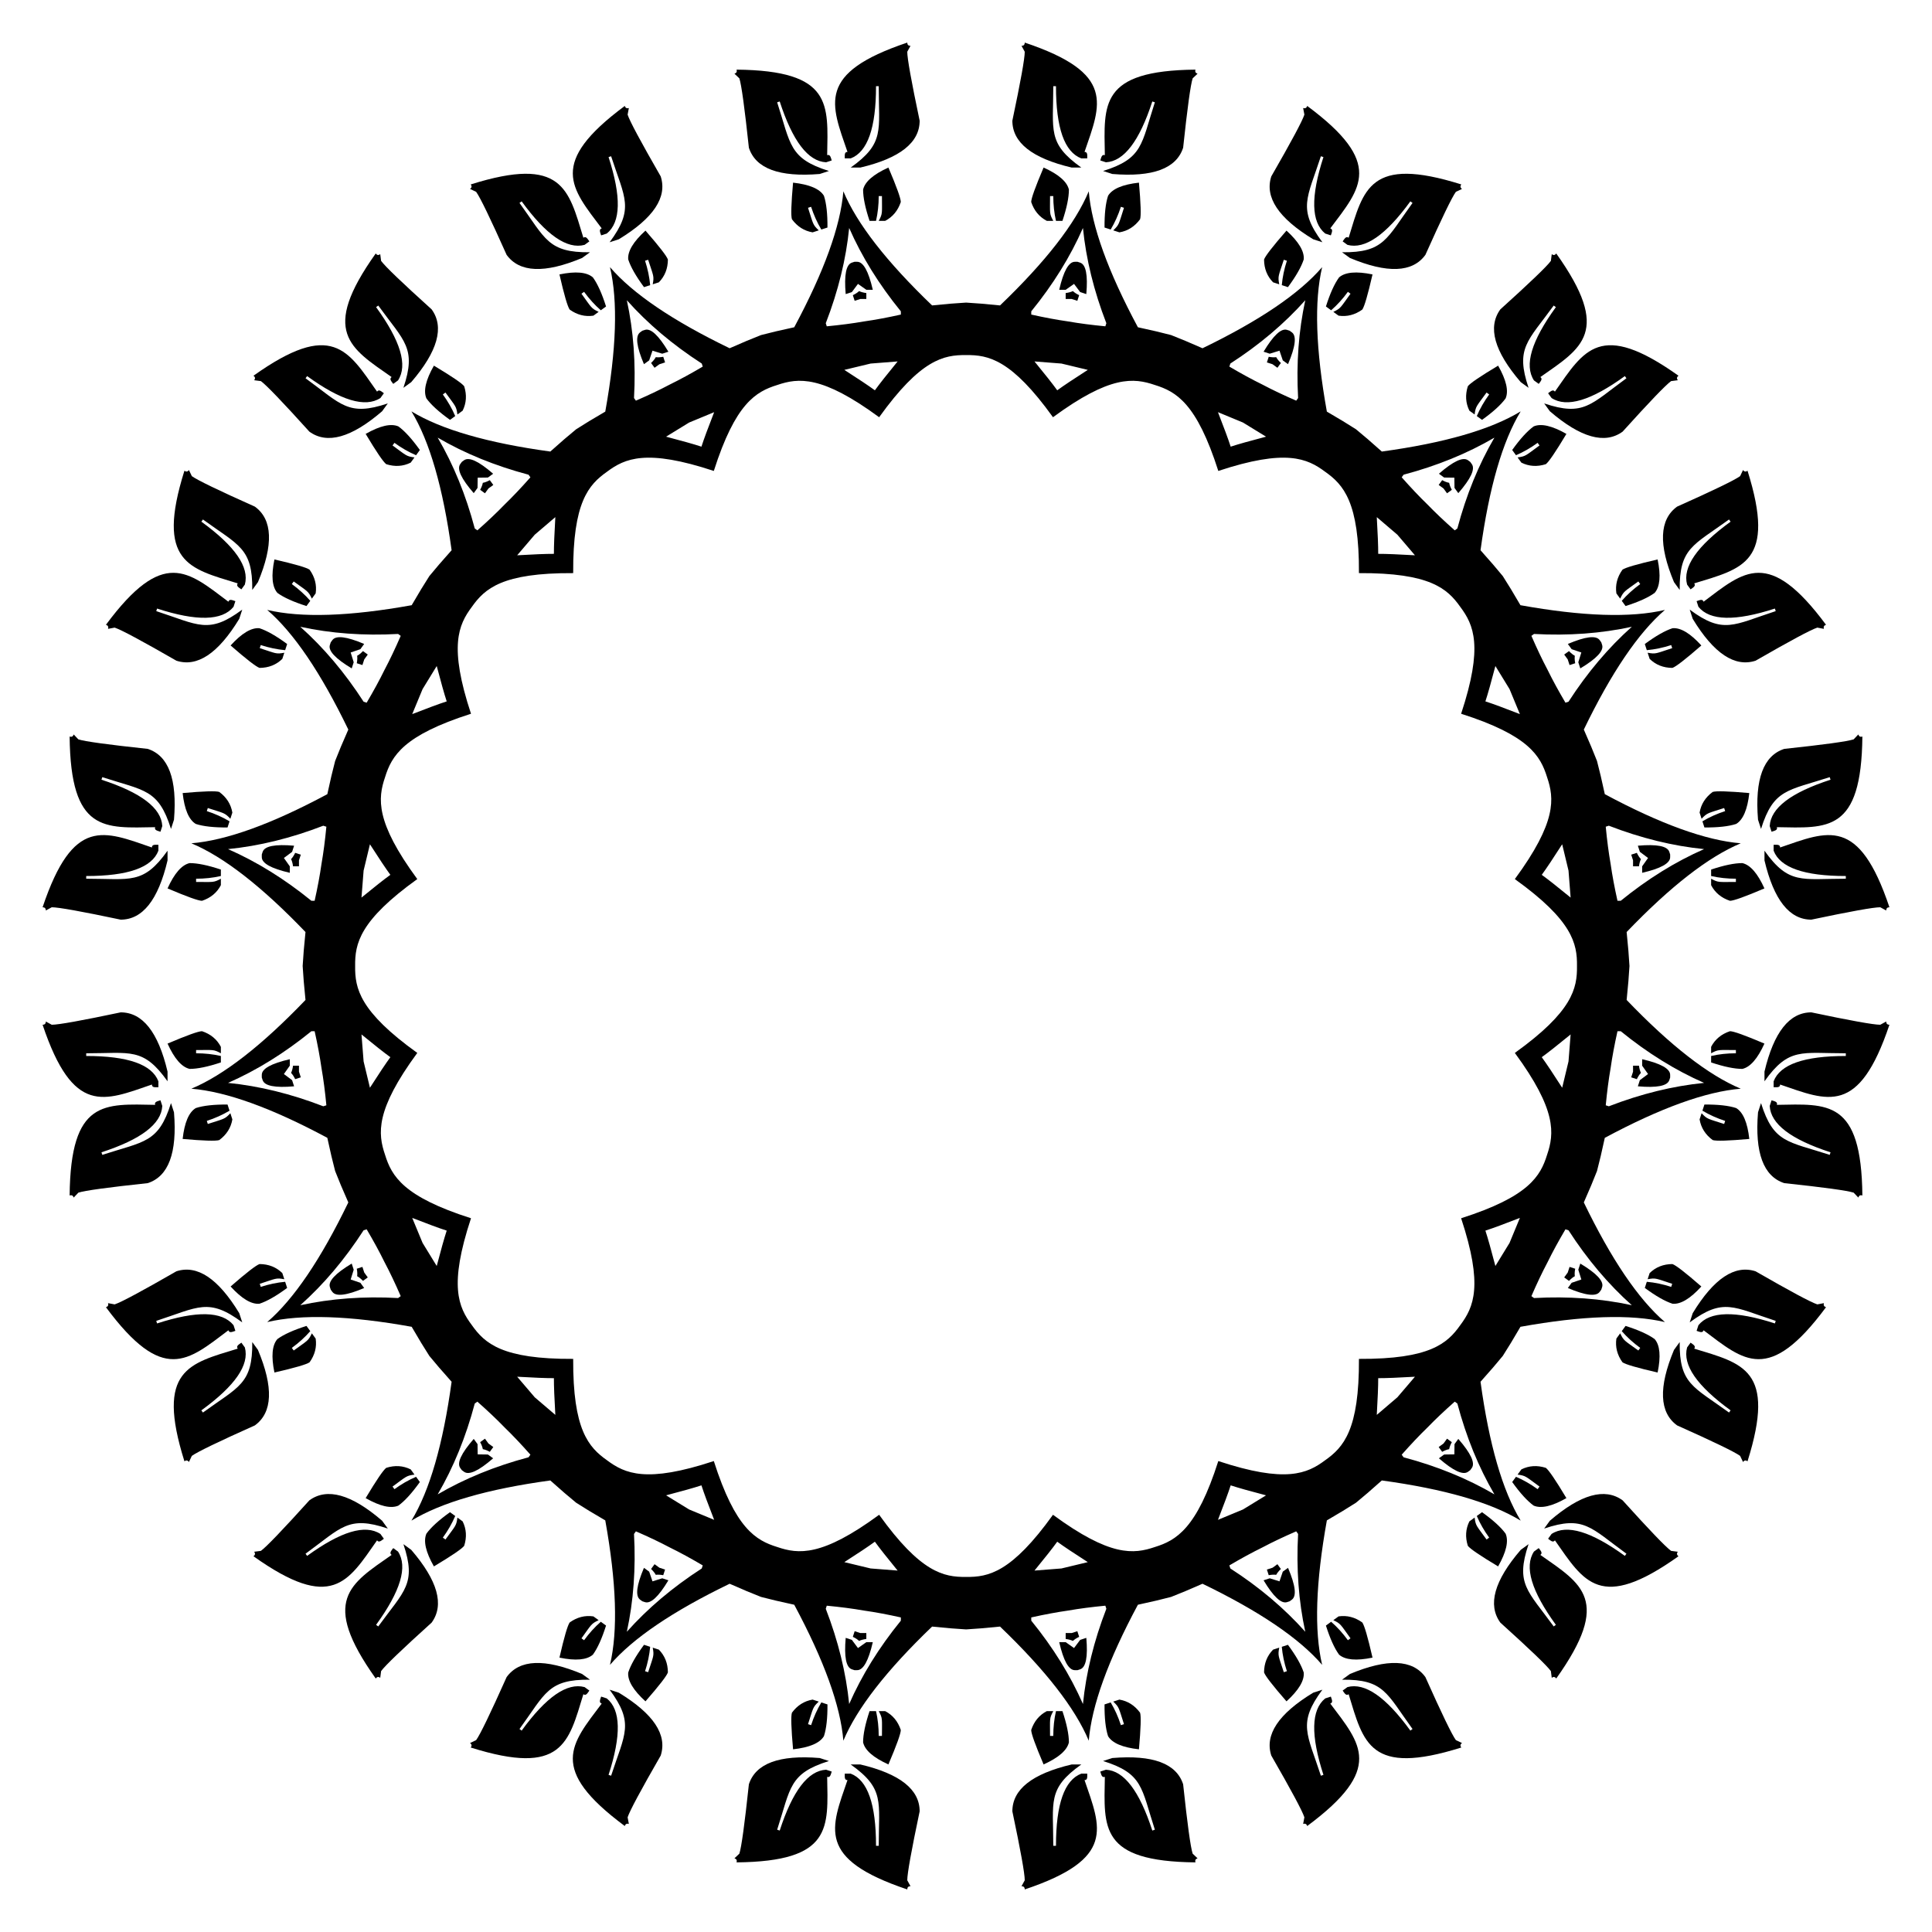 <?xml version="1.0" encoding="UTF-8"?>
<!DOCTYPE svg  PUBLIC '-//W3C//DTD SVG 1.1//EN'  'http://www.w3.org/Graphics/SVG/1.1/DTD/svg11.dtd'>
<svg enable-background="new 0 0 1673.806 1673.806" version="1.1" viewBox="0 0 1673.8 1673.8" xml:space="preserve" xmlns="http://www.w3.org/2000/svg">

	<path d="m1427.8 930.5-7.102 5.31-1.73 5.325c16.535 1.447 25.622-0.337 27.258-5.372l0.725-2.23v-2.345c0-5.294-8.091-9.799-24.264-13.532v5.599l5.113 7.245z"/>
	<path d="m1370 1108.5-8.395 2.855-3.291 4.53c15.278 6.486 24.472 7.597 27.583 3.314l1.378-1.897 0.725-2.23c1.636-5.035-4.667-11.819-18.895-20.367l-1.73 5.325 2.625 8.47z"/>
	<path d="m1260 1260-8.866 0.121-4.53 3.291c12.526 10.89 20.927 14.788 25.209 11.676l1.897-1.378 1.378-1.897c3.112-4.283-0.786-12.683-11.676-25.209l-3.291 4.53-0.121 8.866z"/>
	<path d="m1108.5 1370-8.47-2.625-5.325 1.73c8.548 14.228 15.333 20.531 20.367 18.895l2.23-0.725 1.897-1.378c4.283-3.112 3.172-12.305-3.314-27.583l-4.53 3.291-2.855 8.395z"/>
	<path d="m930.5 1427.8-7.244-5.114h-5.599c3.733 16.173 8.238 24.264 13.532 24.264h2.345l2.23-0.725c5.035-1.636 6.819-10.723 5.372-27.258l-5.325 1.73-5.311 7.103z"/>
	<path d="m743.31 1427.8-5.31-7.102-5.325-1.73c-1.447 16.535 0.337 25.622 5.371 27.258l2.23 0.725h2.345c5.294 0 9.799-8.091 13.532-24.264h-5.599l-7.244 5.113z"/>
	<path d="m565.28 1370-2.855-8.395-4.53-3.291c-6.486 15.278-7.597 24.472-3.314 27.583l1.897 1.378 2.23 0.725c5.035 1.636 11.819-4.667 20.367-18.895l-5.325-1.73-8.47 2.625z"/>
	<path d="m413.84 1260-0.121-8.866-3.291-4.53c-10.89 12.526-14.788 20.927-11.676 25.209l1.378 1.897 1.897 1.378c4.283 3.112 12.683-0.786 25.209-11.676l-4.53-3.291-8.866-0.121z"/>
	<path d="m303.81 1108.5 2.625-8.47-1.73-5.325c-14.228 8.548-20.53 15.333-18.895 20.367l0.725 2.23 1.378 1.897c3.112 4.283 12.305 3.172 27.583-3.314l-3.291-4.53-8.395-2.855z"/>
	<path d="m245.96 930.5 5.114-7.244v-5.599c-16.173 3.733-24.264 8.238-24.264 13.532v2.345l0.725 2.23c1.636 5.035 10.723 6.819 27.258 5.372l-1.73-5.325-7.103-5.311z"/>
	<path d="m245.96 743.31 7.102-5.31 1.73-5.325c-16.535-1.447-25.622 0.337-27.258 5.371l-0.725 2.23v2.345c0 5.294 8.091 9.799 24.264 13.532v-5.599l-5.113-7.244z"/>
	<path d="m303.81 565.28 8.395-2.855 3.291-4.53c-15.278-6.486-24.472-7.597-27.583-3.314l-1.378 1.897-0.725 2.23c-1.636 5.035 4.667 11.819 18.895 20.367l1.73-5.325-2.625-8.47z"/>
	<path d="m413.84 413.84 8.866-0.121 4.53-3.291c-12.526-10.89-20.926-14.788-25.209-11.676l-1.897 1.378-1.378 1.897c-3.112 4.283 0.786 12.683 11.676 25.209l3.291-4.53 0.121-8.866z"/>
	<path d="m565.28 303.81 8.47 2.625 5.325-1.73c-8.548-14.228-15.333-20.53-20.367-18.895l-2.23 0.725-1.897 1.378c-4.283 3.112-3.172 12.305 3.314 27.583l4.53-3.291 2.855-8.395z"/>
	<path d="m743.31 245.96 7.244 5.114h5.599c-3.733-16.173-8.238-24.264-13.532-24.264h-2.345l-2.23 0.725c-5.035 1.636-6.819 10.723-5.371 27.258l5.325-1.73 5.31-7.103z"/>
	<path d="m930.5 245.96 5.31 7.102 5.325 1.73c1.447-16.535-0.337-25.622-5.372-27.258l-2.23-0.725h-2.345c-5.294 0-9.799 8.091-13.532 24.264h5.599l7.245-5.113z"/>
	<path d="m1108.5 303.81 2.855 8.395 4.53 3.291c6.486-15.278 7.597-24.472 3.314-27.583l-1.897-1.378-2.23-0.725c-5.035-1.636-11.819 4.667-20.367 18.895l5.325 1.73 8.47-2.625z"/>
	<path d="m1260 413.84 0.121 8.866 3.291 4.53c10.89-12.526 14.788-20.926 11.676-25.209l-1.378-1.897-1.897-1.378c-4.283-3.112-12.683 0.786-25.209 11.676l4.53 3.291 8.866 0.121z"/>
	<path d="m1370 565.28-2.625 8.47 1.73 5.325c14.228-8.548 20.531-15.333 18.895-20.367l-0.725-2.23-1.378-1.897c-3.112-4.283-12.305-3.172-27.583 3.314l3.291 4.53 8.395 2.855z"/>
	<path d="m1427.8 743.31-5.114 7.244v5.599c16.173-3.733 24.264-8.238 24.264-13.532v-2.345l-0.725-2.23c-1.636-5.035-10.723-6.819-27.258-5.371l1.73 5.325 7.103 5.31z"/>
	<path d="m1414.8 928.43-1.6 4.925 4.881 1.586c1.098-2.309 2.281-4.119 3.547-5.429-0.8-1.637-1.365-3.724-1.696-6.26h-5.133v5.178h1e-3z"/>
	<path d="m1358.2 1102.5-3.044 4.189 4.152 3.017c1.758-1.857 3.442-3.213 5.052-4.067-0.255-1.804-0.148-3.963 0.321-6.477l-4.881-1.586-1.6 4.924z"/>
	<path d="m1250.6 1250.6-4.189 3.043 3.017 4.152c2.246-1.223 4.266-1.992 6.061-2.307 0.315-1.795 1.084-3.815 2.307-6.061l-4.152-3.017-3.044 4.19z"/>
	<path d="m1102.5 1358.2-4.925 1.6 1.586 4.881c2.514-0.469 4.673-0.576 6.477-0.321 0.854-1.609 2.21-3.293 4.067-5.052l-3.017-4.152-4.188 3.044z"/>
	<path d="m928.43 1414.8h-5.178v5.133c2.536 0.331 4.622 0.896 6.26 1.696 1.31-1.267 3.12-2.449 5.429-3.547l-1.586-4.881-4.925 1.599z"/>
	<path d="m745.37 1414.8-4.925-1.6-1.586 4.881c2.309 1.098 4.119 2.281 5.429 3.547 1.637-0.8 3.724-1.365 6.26-1.696v-5.133h-5.178v1e-3z"/>
	<path d="m571.27 1358.2-4.189-3.044-3.017 4.152c1.857 1.758 3.213 3.442 4.067 5.052 1.804-0.255 3.963-0.148 6.477 0.321l1.586-4.881-4.924-1.6z"/>
	<path d="m423.18 1250.6-3.044-4.189-4.152 3.017c1.223 2.246 1.992 4.266 2.307 6.061 1.795 0.315 3.815 1.084 6.061 2.307l3.017-4.152-4.189-3.044z"/>
	<path d="m315.58 1102.5-1.6-4.925-4.881 1.586c0.469 2.514 0.576 4.673 0.321 6.477 1.609 0.854 3.293 2.21 5.051 4.067l4.152-3.017-3.043-4.188z"/>
	<path d="m259.01 928.43v-5.178h-5.133c-0.331 2.536-0.896 4.622-1.696 6.26 1.267 1.31 2.449 3.12 3.547 5.429l4.881-1.586-1.599-4.925z"/>
	<path d="m259.01 745.37 1.6-4.925-4.881-1.586c-1.098 2.309-2.281 4.119-3.547 5.429 0.8 1.637 1.365 3.724 1.696 6.26h5.133v-5.178h-1e-3z"/>
	<path d="m315.58 571.27 3.044-4.189-4.152-3.017c-1.758 1.857-3.442 3.213-5.051 4.067 0.255 1.804 0.148 3.963-0.321 6.477l4.881 1.586 1.599-4.924z"/>
	<path d="m423.18 423.18 4.189-3.044-3.017-4.152c-2.246 1.223-4.266 1.992-6.061 2.307-0.315 1.795-1.084 3.815-2.307 6.061l4.152 3.017 3.044-4.189z"/>
	<path d="m571.27 315.58 4.924-1.6-1.586-4.881c-2.514 0.469-4.673 0.576-6.477 0.321-0.854 1.609-2.21 3.293-4.067 5.051l3.017 4.152 4.189-3.043z"/>
	<path d="m745.37 259.01h5.178v-5.133c-2.536-0.331-4.622-0.896-6.26-1.696-1.31 1.267-3.12 2.449-5.429 3.547l1.586 4.881 4.925-1.599z"/>
	<path d="m928.43 259.01 4.925 1.6 1.586-4.881c-2.309-1.098-4.119-2.281-5.429-3.547-1.637 0.8-3.724 1.365-6.26 1.696v5.133h5.178v-1e-3z"/>
	<path d="m1102.5 315.58 4.189 3.044 3.017-4.152c-1.857-1.758-3.213-3.442-4.067-5.051-1.804 0.255-3.963 0.148-6.477-0.321l-1.586 4.881 4.924 1.599z"/>
	<path d="m1250.6 423.18 3.043 4.189 4.152-3.017c-1.223-2.246-1.992-4.266-2.307-6.061-1.795-0.315-3.815-1.084-6.061-2.307l-3.017 4.152 4.19 3.044z"/>
	<path d="m1358.2 571.27 1.6 4.924 4.881-1.586c-0.469-2.514-0.576-4.673-0.321-6.477-1.609-0.854-3.293-2.21-5.052-4.067l-4.152 3.017 3.044 4.189z"/>
	<path d="m1414.8 745.37v5.178h5.133c0.331-2.536 0.896-4.622 1.696-6.26-1.267-1.31-2.449-3.12-3.547-5.429l-4.881 1.586 1.599 4.925z"/>
	<path d="m1509.5 747.75c-6.845 0-15.865 1.866-27.063 5.599v5.599c6.841 1.561 13.998 2.333 21.464 2.333v2.8c-14.98 0-15.004 0.726-21.464-2.8v5.599c3.42 6.533 8.866 11.045 16.331 13.532 3.108 0 13.065-3.572 29.863-10.732-5.912-13.065-12.29-20.369-19.131-21.93z"/>
	<path d="m1449 544.26c-6.51 2.115-14.511 6.678-24.009 13.688l1.73 5.325c6.988-0.629 14.034-2.107 21.134-4.414l0.865 2.663c-14.246 4.629-14.045 5.327-21.279 3.97l1.73 5.325c5.271 5.156 11.845 7.764 19.714 7.823 2.956-0.96 11.322-7.434 25.085-19.435-9.658-10.598-17.982-15.574-24.97-14.945z"/>
	<path d="m1328.7 369.42c-5.538 4.023-11.738 10.835-18.604 20.437l3.291 4.53c6.452-2.758 12.696-6.341 18.736-10.729l1.646 2.265c-12.119 8.805-11.712 9.406-19.01 10.351l3.291 4.53c6.607 3.275 13.664 3.724 21.166 1.348 2.514-1.827 8.47-10.569 17.852-26.235-12.463-7.095-21.917-9.255-28.368-6.497z"/>
	<path d="m1160.1 240.34c-4.024 5.538-7.815 13.932-11.378 25.186l4.53 3.291c5.283-4.617 10.115-9.954 14.504-15.993l2.265 1.646c-8.805 12.119-8.232 12.565-14.881 15.719l4.53 3.291c7.295 1.073 14.146-0.681 20.547-5.259 1.827-2.514 4.79-12.669 8.871-30.468-14.046-2.897-23.705-2.03-28.988 2.587z"/>
	<path d="m959.96 169.66c-2.115 6.51-3.127 15.665-3.038 27.469l5.325 1.73c3.598-6.023 6.545-12.592 8.852-19.693l2.663 0.865c-4.629 14.247-3.946 14.494-9.295 19.548l5.325 1.73c7.27-1.234 13.244-5.019 17.916-11.351 0.96-2.955 0.64-13.529-0.979-31.718-14.253 1.588-23.171 5.397-26.769 11.42z"/>
	<path d="m747.75 164.29c0 6.845 1.866 15.865 5.599 27.063h5.599c1.561-6.84 2.333-13.998 2.333-21.464h2.8c0 14.98 0.726 15.004-2.8 21.464h5.599c6.533-3.42 11.045-8.866 13.532-16.331 0-3.108-3.572-13.065-10.732-29.863-13.065 5.912-20.369 12.291-21.93 19.131z"/>
	<path d="m544.26 224.76c2.115 6.51 6.678 14.511 13.688 24.009l5.325-1.73c-0.629-6.988-2.107-14.034-4.414-21.134l2.663-0.865c4.629 14.247 5.327 14.045 3.97 21.279l5.325-1.73c5.156-5.271 7.764-11.845 7.823-19.714-0.96-2.955-7.434-11.322-19.435-25.085-10.598 9.658-15.574 17.982-14.945 24.97z"/>
	<path d="m369.42 345.15c4.023 5.538 10.835 11.738 20.437 18.604l4.53-3.291c-2.758-6.452-6.341-12.696-10.729-18.736l2.265-1.646c8.805 12.119 9.406 11.712 10.351 19.01l4.53-3.291c3.275-6.607 3.724-13.664 1.348-21.166-1.827-2.514-10.569-8.47-26.235-17.852-7.095 12.463-9.255 21.917-6.497 28.368z"/>
	<path d="m240.34 513.67c5.538 4.023 13.932 7.815 25.186 11.378l3.291-4.53c-4.617-5.283-9.954-10.115-15.993-14.504l1.646-2.265c12.119 8.805 12.565 8.232 15.719 14.881l3.291-4.53c1.073-7.295-0.681-14.146-5.259-20.547-2.514-1.827-12.669-4.79-30.468-8.871-2.897 14.046-2.03 23.705 2.587 28.988z"/>
	<path d="m169.66 713.84c6.51 2.115 15.665 3.127 27.469 3.038l1.73-5.325c-6.023-3.598-12.592-6.545-19.693-8.852l0.865-2.663c14.247 4.629 14.494 3.946 19.548 9.295l1.73-5.325c-1.234-7.27-5.019-13.244-11.351-17.916-2.955-0.96-13.529-0.64-31.718 0.979 1.588 14.252 5.397 23.171 11.42 26.769z"/>
	<path d="m164.29 926.05c6.845 0 15.865-1.866 27.063-5.599v-5.599c-6.84-1.561-13.998-2.333-21.464-2.333v-2.8c14.98 0 15.004-0.726 21.464 2.8v-5.599c-3.42-6.533-8.866-11.045-16.331-13.532-3.108 0-13.065 3.572-29.863 10.732 5.912 13.064 12.291 20.369 19.131 21.93z"/>
	<path d="m224.76 1129.5c6.51-2.115 14.511-6.678 24.009-13.688l-1.73-5.325c-6.988 0.629-14.034 2.107-21.134 4.414l-0.865-2.663c14.247-4.629 14.045-5.327 21.279-3.97l-1.73-5.325c-5.271-5.156-11.845-7.765-19.714-7.823-2.955 0.96-11.322 7.434-25.085 19.435 9.658 10.598 17.982 15.575 24.97 14.945z"/>
	<path d="m345.15 1304.4c5.538-4.024 11.738-10.835 18.604-20.438l-3.291-4.53c-6.452 2.758-12.696 6.34-18.736 10.729l-1.646-2.265c12.119-8.805 11.712-9.406 19.01-10.351l-3.291-4.53c-6.607-3.275-13.664-3.724-21.166-1.348-2.514 1.827-8.47 10.569-17.852 26.235 12.463 7.096 21.917 9.256 28.368 6.498z"/>
	<path d="m513.67 1433.5c4.023-5.538 7.815-13.932 11.378-25.186l-4.53-3.291c-5.283 4.617-10.115 9.954-14.504 15.994l-2.265-1.646c8.805-12.119 8.232-12.565 14.881-15.719l-4.53-3.291c-7.295-1.073-14.146 0.681-20.547 5.259-1.827 2.514-4.79 12.669-8.871 30.468 14.046 2.895 23.705 2.028 28.988-2.588z"/>
	<path d="m713.84 1504.1c2.115-6.51 3.127-15.665 3.038-27.469l-5.325-1.73c-3.598 6.023-6.545 12.592-8.852 19.693l-2.663-0.865c4.629-14.247 3.946-14.494 9.295-19.548l-5.325-1.73c-7.27 1.234-13.244 5.019-17.916 11.351-0.96 2.955-0.64 13.529 0.979 31.718 14.252-1.587 23.171-5.396 26.769-11.42z"/>
	<path d="m926.05 1509.5c0-6.845-1.866-15.865-5.599-27.063h-5.599c-1.561 6.841-2.333 13.998-2.333 21.464h-2.8c0-14.98-0.726-15.004 2.8-21.464h-5.599c-6.533 3.42-11.045 8.866-13.532 16.331 0 3.108 3.572 13.065 10.732 29.863 13.064-5.912 20.369-12.29 21.93-19.131z"/>
	<path d="m1129.5 1449c-2.115-6.51-6.678-14.511-13.688-24.009l-5.325 1.73c0.629 6.988 2.107 14.034 4.414 21.134l-2.663 0.865c-4.629-14.246-5.327-14.045-3.97-21.279l-5.325 1.73c-5.156 5.271-7.765 11.845-7.823 19.714 0.96 2.956 7.434 11.322 19.435 25.085 10.598-9.658 15.575-17.982 14.945-24.97z"/>
	<path d="m1304.4 1328.7c-4.024-5.538-10.835-11.738-20.438-18.604l-4.53 3.291c2.758 6.452 6.34 12.696 10.729 18.736l-2.265 1.646c-8.805-12.119-9.406-11.712-10.351-19.01l-4.53 3.291c-3.275 6.607-3.724 13.664-1.348 21.166 1.827 2.514 10.569 8.47 26.235 17.852 7.096-12.463 9.256-21.917 6.498-28.368z"/>
	<path d="m1433.5 1160.1c-5.538-4.024-13.932-7.815-25.186-11.378l-3.291 4.53c4.617 5.283 9.954 10.115 15.994 14.504l-1.646 2.265c-12.119-8.805-12.565-8.232-15.719-14.881l-3.291 4.53c-1.073 7.295 0.681 14.146 5.259 20.547 2.514 1.827 12.669 4.79 30.468 8.871 2.895-14.046 2.028-23.705-2.588-28.988z"/>
	<path d="m1504.1 959.96c-6.51-2.115-15.665-3.127-27.469-3.038l-1.73 5.325c6.023 3.598 12.592 6.545 19.693 8.852l-0.865 2.663c-14.247-4.629-14.494-3.946-19.548-9.295l-1.73 5.325c1.234 7.27 5.019 13.244 11.351 17.916 2.955 0.96 13.529 0.64 31.718-0.979-1.587-14.253-5.396-23.171-11.42-26.769z"/>
	<path d="m1509.5 926.05c-6.845 0-15.865-1.866-27.063-5.599v-5.599c6.841-1.561 13.998-2.333 21.464-2.333v-2.8c-14.98 0-15.004-0.726-21.464 2.8v-5.599c3.42-6.533 8.866-11.045 16.331-13.532 3.108 0 13.065 3.572 29.863 10.732-5.912 13.064-12.29 20.369-19.131 21.93z"/>
	<path d="m1504.1 713.84c-6.51 2.115-15.665 3.127-27.469 3.038l-1.73-5.325c6.023-3.598 12.592-6.545 19.693-8.852l-0.865-2.663c-14.247 4.629-14.494 3.946-19.548 9.295l-1.73-5.325c1.234-7.27 5.019-13.244 11.351-17.916 2.955-0.96 13.529-0.64 31.718 0.979-1.587 14.252-5.396 23.171-11.42 26.769z"/>
	<path d="m1433.5 513.67c-5.538 4.023-13.932 7.815-25.186 11.378l-3.291-4.53c4.617-5.283 9.954-10.115 15.994-14.504l-1.646-2.265c-12.119 8.805-12.565 8.232-15.719 14.881l-3.291-4.53c-1.073-7.295 0.681-14.146 5.259-20.547 2.514-1.827 12.669-4.79 30.468-8.871 2.895 14.046 2.028 23.705-2.588 28.988z"/>
	<path d="m1304.4 345.15c-4.024 5.538-10.835 11.738-20.438 18.604l-4.53-3.291c2.758-6.452 6.34-12.696 10.729-18.736l-2.265-1.646c-8.805 12.119-9.406 11.712-10.351 19.01l-4.53-3.291c-3.275-6.607-3.724-13.664-1.348-21.166 1.827-2.514 10.569-8.47 26.235-17.852 7.096 12.463 9.256 21.917 6.498 28.368z"/>
	<path d="m1129.5 224.76c-2.115 6.51-6.678 14.511-13.688 24.009l-5.325-1.73c0.629-6.988 2.107-14.034 4.414-21.134l-2.663-0.865c-4.629 14.247-5.327 14.045-3.97 21.279l-5.325-1.73c-5.156-5.271-7.765-11.845-7.823-19.714 0.96-2.955 7.434-11.322 19.435-25.085 10.598 9.658 15.575 17.982 14.945 24.97z"/>
	<path d="m926.05 164.29c0 6.845-1.866 15.865-5.599 27.063h-5.599c-1.561-6.84-2.333-13.998-2.333-21.464h-2.8c0 14.98-0.726 15.004 2.8 21.464h-5.599c-6.533-3.42-11.045-8.866-13.532-16.331 0-3.108 3.572-13.065 10.732-29.863 13.064 5.912 20.369 12.291 21.93 19.131z"/>
	<path d="m713.84 169.66c2.115 6.51 3.127 15.665 3.038 27.469l-5.325 1.73c-3.598-6.023-6.545-12.592-8.852-19.693l-2.663 0.865c4.629 14.247 3.946 14.494 9.295 19.548l-5.325 1.73c-7.27-1.234-13.244-5.019-17.916-11.351-0.96-2.955-0.64-13.529 0.979-31.718 14.252 1.588 23.171 5.397 26.769 11.42z"/>
	<path d="m513.67 240.34c4.023 5.538 7.815 13.932 11.378 25.186l-4.53 3.291c-5.283-4.617-10.115-9.954-14.504-15.993l-2.265 1.646c8.805 12.119 8.232 12.565 14.881 15.719l-4.53 3.291c-7.295 1.073-14.146-0.681-20.547-5.259-1.827-2.514-4.79-12.669-8.871-30.468 14.046-2.897 23.705-2.03 28.988 2.587z"/>
	<path d="m345.15 369.42c5.538 4.023 11.738 10.835 18.604 20.437l-3.291 4.53c-6.452-2.758-12.696-6.341-18.736-10.729l-1.646 2.265c12.119 8.805 11.712 9.406 19.01 10.351l-3.291 4.53c-6.607 3.275-13.664 3.724-21.166 1.348-2.514-1.827-8.47-10.569-17.852-26.235 12.463-7.095 21.917-9.255 28.368-6.497z"/>
	<path d="m224.76 544.26c6.51 2.115 14.511 6.678 24.009 13.688l-1.73 5.325c-6.988-0.629-14.034-2.107-21.134-4.414l-0.865 2.663c14.247 4.629 14.045 5.327 21.279 3.97l-1.73 5.325c-5.271 5.156-11.845 7.764-19.714 7.823-2.955-0.96-11.322-7.434-25.085-19.435 9.658-10.598 17.982-15.574 24.97-14.945z"/>
	<path d="m164.29 747.75c6.845 0 15.865 1.866 27.063 5.599v5.599c-6.84 1.561-13.998 2.333-21.464 2.333v2.8c14.98 0 15.004 0.726 21.464-2.8v5.599c-3.42 6.533-8.866 11.045-16.331 13.532-3.108 0-13.065-3.572-29.863-10.732 5.912-13.065 12.291-20.369 19.131-21.93z"/>
	<path d="m169.66 959.96c6.51-2.115 15.665-3.127 27.469-3.038l1.73 5.325c-6.023 3.598-12.592 6.545-19.693 8.852l0.865 2.663c14.247-4.629 14.494-3.946 19.548-9.295l1.73 5.325c-1.234 7.27-5.019 13.244-11.351 17.916-2.955 0.96-13.529 0.64-31.718-0.979 1.588-14.253 5.397-23.171 11.42-26.769z"/>
	<path d="m240.34 1160.1c5.538-4.024 13.932-7.815 25.186-11.378l3.291 4.53c-4.617 5.283-9.954 10.115-15.993 14.504l1.646 2.265c12.119-8.805 12.565-8.232 15.719-14.881l3.291 4.53c1.073 7.295-0.681 14.146-5.259 20.547-2.514 1.827-12.669 4.79-30.468 8.871-2.897-14.046-2.03-23.705 2.587-28.988z"/>
	<path d="m369.42 1328.7c4.023-5.538 10.835-11.738 20.437-18.604l4.53 3.291c-2.758 6.452-6.341 12.696-10.729 18.736l2.265 1.646c8.805-12.119 9.406-11.712 10.351-19.01l4.53 3.291c3.275 6.607 3.724 13.664 1.348 21.166-1.827 2.514-10.569 8.47-26.235 17.852-7.095-12.463-9.255-21.917-6.497-28.368z"/>
	<path d="m544.26 1449c2.115-6.51 6.678-14.511 13.688-24.009l5.325 1.73c-0.629 6.988-2.107 14.034-4.414 21.134l2.663 0.865c4.629-14.246 5.327-14.045 3.97-21.279l5.325 1.73c5.156 5.271 7.764 11.845 7.823 19.714-0.96 2.956-7.434 11.322-19.435 25.085-10.598-9.658-15.574-17.982-14.945-24.97z"/>
	<path d="m747.75 1509.5c0-6.845 1.866-15.865 5.599-27.063h5.599c1.561 6.841 2.333 13.998 2.333 21.464h2.8c0-14.98 0.726-15.004-2.8-21.464h5.599c6.533 3.42 11.045 8.866 13.532 16.331 0 3.108-3.572 13.065-10.732 29.863-13.065-5.912-20.369-12.29-21.93-19.131z"/>
	<path d="m959.96 1504.1c-2.115-6.51-3.127-15.665-3.038-27.469l5.325-1.73c3.598 6.023 6.545 12.592 8.852 19.693l2.663-0.865c-4.629-14.247-3.946-14.494-9.295-19.548l5.325-1.73c7.27 1.234 13.244 5.019 17.916 11.351 0.96 2.955 0.64 13.529-0.979 31.718-14.253-1.587-23.171-5.396-26.769-11.42z"/>
	<path d="m1160.1 1433.5c-4.024-5.538-7.815-13.932-11.378-25.186l4.53-3.291c5.283 4.617 10.115 9.954 14.504 15.994l2.265-1.646c-8.805-12.119-8.232-12.565-14.881-15.719l4.53-3.291c7.295-1.073 14.146 0.681 20.547 5.259 1.827 2.514 4.79 12.669 8.871 30.468-14.046 2.895-23.705 2.028-28.988-2.588z"/>
	<path d="m1328.7 1304.4c-5.538-4.024-11.738-10.835-18.604-20.438l3.291-4.53c6.452 2.758 12.696 6.34 18.736 10.729l1.646-2.265c-12.119-8.805-11.712-9.406-19.01-10.351l3.291-4.53c6.607-3.275 13.664-3.724 21.166-1.348 2.514 1.827 8.47 10.569 17.852 26.235-12.463 7.096-21.917 9.256-28.368 6.498z"/>
	<path d="m1449 1129.5c-6.51-2.115-14.511-6.678-24.009-13.688l1.73-5.325c6.988 0.629 14.034 2.107 21.134 4.414l0.865-2.663c-14.246-4.629-14.045-5.327-21.279-3.97l1.73-5.325c5.271-5.156 11.845-7.765 19.714-7.823 2.956 0.96 11.322 7.434 25.085 19.435-9.658 10.598-17.982 15.575-24.97 14.945z"/>
	<path d="m1542.2 734.22c0-2.788-2.788-2.333-5.599-2.333v5.133c5.599 14.626 26.438 21.931 62.526 21.931v2.333c-38.295 0-49.396 5.349-70.458-24.264v8.399c8.086 34.223 21.618 51.327 40.595 51.327 33.904-7.153 53.814-10.732 59.726-10.732l5.133 2.8c0-1.866 0.933-2.8 2.8-2.8-26.551-79.058-53.164-66.059-94.723-51.794z"/>
	<path d="m1475.9 521.3c-0.862-2.652-3.372-1.357-6.046-0.489l1.586 4.882c9.845 12.18 31.921 12.687 66.242 1.536l0.721 2.219c-36.421 11.834-45.325 20.351-74.508-1.303l2.595 7.988c18.266 30.05 36.421 42.135 54.469 36.27 30.034-17.28 47.864-26.836 53.486-28.663l5.747 1.077c-0.577-1.775 0.022-2.951 1.797-3.528-49.679-66.985-70.973-46.399-106.09-19.989z"/>
	<path d="m1347.1 339.28c-1.639-2.256-3.627-0.249-5.901 1.404l3.017 4.152c13.127 8.541 34.279 2.202 63.475-19.009l1.371 1.887c-30.981 22.509-36.818 33.361-71.264 21.785l4.937 6.795c26.658 22.934 47.659 28.818 63.011 17.663 23.224-25.715 37.228-40.313 42.011-43.788l5.798-0.752c-1.097-1.51-0.891-2.813 0.619-3.911-67.948-48.353-81.838-22.195-107.07 13.774z"/>
	<path d="m1168.4 205.96c-2.256-1.639-3.526 0.884-5.179 3.159l4.152 3.017c15.124 4.067 33.282-8.498 54.494-37.694l1.887 1.371c-22.509 30.981-24.707 43.106-61.044 42.74l6.795 4.937c32.44 13.574 54.231 12.68 65.386-2.673 14.141-31.633 22.949-49.845 26.424-54.627l5.282-2.507c-1.51-1.097-1.717-2.401-0.62-3.911-79.564-24.989-84.691 4.182-97.577 46.188z"/>
	<path d="m957.19 134.41c-2.652-0.862-3.08 1.931-3.949 4.604l4.882 1.586c15.64-0.806 29.027-18.367 40.179-52.689l2.219 0.721c-11.834 36.421-10.177 48.631-44.849 59.512l7.988 2.595c35.047 2.885 55.495-4.699 61.36-22.747 3.674-34.455 6.423-54.497 8.25-60.119l4.249-4.016c-1.775-0.577-2.374-1.753-1.797-3.528-83.395 0.821-79.257 30.148-78.532 74.081z"/>
	<path d="m734.22 131.62c-2.788 0-2.333 2.788-2.333 5.599h5.133c14.626-5.599 21.931-26.438 21.931-62.526h2.333c0 38.295 5.349 49.396-24.264 70.458h8.399c34.223-8.086 51.327-21.618 51.327-40.595-7.153-33.904-10.732-53.814-10.732-59.726l2.8-5.133c-1.866 0-2.8-0.933-2.8-2.8-79.058 26.551-66.059 53.164-51.794 94.723z"/>
	<path d="m521.3 197.87c-2.652 0.862-1.357 3.372-0.489 6.046l4.882-1.586c12.18-9.845 12.687-31.921 1.536-66.242l2.219-0.721c11.834 36.421 20.351 45.325-1.303 74.508l7.988-2.595c30.05-18.266 42.135-36.421 36.27-54.469-17.28-30.034-26.836-47.864-28.663-53.486l1.077-5.747c-1.775 0.577-2.951-0.022-3.528-1.797-66.985 49.679-46.399 70.973-19.989 106.09z"/>
	<path d="m339.28 326.68c-2.256 1.639-0.249 3.627 1.404 5.901l4.152-3.017c8.541-13.127 2.202-34.279-19.009-63.475l1.887-1.371c22.509 30.981 33.361 36.818 21.785 71.264l6.795-4.937c22.934-26.658 28.818-47.659 17.663-63.011-25.715-23.224-40.313-37.228-43.788-42.011l-0.752-5.798c-1.51 1.097-2.813 0.891-3.911-0.619-48.353 67.947-22.195 81.838 13.774 107.07z"/>
	<path d="m205.96 505.42c-1.639 2.256 0.884 3.526 3.159 5.179l3.017-4.152c4.067-15.124-8.498-33.282-37.694-54.494l1.371-1.887c30.981 22.509 43.106 24.707 42.74 61.044l4.937-6.795c13.574-32.44 12.68-54.231-2.673-65.386-31.633-14.141-49.845-22.949-54.627-26.424l-2.507-5.282c-1.097 1.51-2.401 1.716-3.911 0.619-24.989 79.564 4.182 84.691 46.188 97.578z"/>
	<path d="m134.41 716.62c-0.862 2.652 1.931 3.08 4.604 3.949l1.586-4.881c-0.806-15.64-18.367-29.027-52.689-40.179l0.721-2.219c36.421 11.834 48.631 10.177 59.512 44.849l2.595-7.988c2.885-35.047-4.699-55.495-22.747-61.359-34.455-3.674-54.497-6.423-60.119-8.25l-4.016-4.249c-0.577 1.775-1.753 2.374-3.528 1.797 0.821 83.393 30.148 79.255 74.081 78.53z"/>
	<path d="m131.62 939.59c0 2.788 2.788 2.333 5.599 2.333v-5.133c-5.599-14.626-26.438-21.931-62.526-21.931v-2.333c38.295 0 49.396-5.349 70.458 24.264v-8.399c-8.086-34.224-21.618-51.327-40.595-51.327-33.904 7.153-53.814 10.732-59.726 10.732l-5.133-2.8c0 1.866-0.933 2.8-2.8 2.8 26.551 79.057 53.164 66.059 94.723 51.794z"/>
	<path d="m197.87 1152.5c0.862 2.652 3.372 1.357 6.046 0.489l-1.586-4.882c-9.845-12.18-31.921-12.687-66.242-1.536l-0.721-2.219c36.421-11.834 45.325-20.351 74.508 1.303l-2.595-7.988c-18.266-30.05-36.421-42.135-54.469-36.27-30.034 17.28-47.864 26.836-53.486 28.663l-5.747-1.077c0.577 1.775-0.022 2.951-1.797 3.528 49.679 66.984 70.973 46.398 106.09 19.989z"/>
	<path d="m326.68 1334.5c1.639 2.256 3.627 0.249 5.901-1.404l-3.017-4.152c-13.127-8.541-34.279-2.202-63.475 19.009l-1.371-1.887c30.981-22.509 36.818-33.361 71.264-21.784l-4.937-6.795c-26.658-22.934-47.659-28.818-63.011-17.663-23.224 25.715-37.228 40.313-42.011 43.788l-5.798 0.752c1.097 1.51 0.891 2.813-0.619 3.911 67.947 48.352 81.838 22.193 107.07-13.775z"/>
	<path d="m505.42 1467.8c2.256 1.639 3.526-0.884 5.179-3.159l-4.152-3.017c-15.124-4.067-33.282 8.498-54.494 37.694l-1.887-1.371c22.509-30.981 24.707-43.106 61.044-42.74l-6.795-4.937c-32.44-13.574-54.231-12.68-65.386 2.673-14.141 31.633-22.949 49.845-26.424 54.627l-5.282 2.507c1.51 1.097 1.716 2.401 0.619 3.911 79.564 24.989 84.691-4.181 97.578-46.188z"/>
	<path d="m716.62 1539.4c2.652 0.862 3.08-1.931 3.949-4.604l-4.881-1.586c-15.64 0.806-29.027 18.367-40.179 52.689l-2.219-0.721c11.834-36.421 10.177-48.631 44.849-59.512l-7.988-2.595c-35.047-2.885-55.495 4.699-61.359 22.747-3.674 34.455-6.423 54.497-8.25 60.119l-4.249 4.016c1.775 0.577 2.374 1.753 1.797 3.528 83.393-0.821 79.255-30.148 78.53-74.081z"/>
	<path d="m939.59 1542.2c2.788 0 2.333-2.788 2.333-5.599h-5.133c-14.626 5.599-21.931 26.438-21.931 62.526h-2.333c0-38.295-5.349-49.396 24.264-70.458h-8.399c-34.224 8.086-51.327 21.618-51.327 40.595 7.153 33.904 10.732 53.814 10.732 59.726l-2.8 5.133c1.866 0 2.8 0.933 2.8 2.8 79.057-26.551 66.059-53.164 51.794-94.723z"/>
	<path d="m1152.5 1475.9c2.652-0.862 1.357-3.372 0.489-6.046l-4.882 1.586c-12.18 9.845-12.687 31.921-1.536 66.242l-2.219 0.721c-11.834-36.421-20.351-45.325 1.303-74.508l-7.988 2.595c-30.05 18.266-42.135 36.421-36.27 54.469 17.28 30.034 26.836 47.864 28.663 53.486l-1.077 5.747c1.775-0.577 2.951 0.022 3.528 1.797 66.984-49.679 46.398-70.973 19.989-106.09z"/>
	<path d="m1334.5 1347.1c2.256-1.639 0.249-3.627-1.404-5.901l-4.152 3.017c-8.541 13.127-2.202 34.279 19.009 63.475l-1.887 1.371c-22.509-30.981-33.361-36.818-21.784-71.264l-6.795 4.937c-22.934 26.658-28.818 47.659-17.663 63.011 25.715 23.224 40.313 37.228 43.788 42.011l0.752 5.798c1.51-1.097 2.813-0.891 3.911 0.619 48.352-67.948 22.193-81.838-13.775-107.07z"/>
	<path d="m1467.8 1168.4c1.639-2.256-0.884-3.526-3.159-5.179l-3.017 4.152c-4.067 15.124 8.498 33.282 37.694 54.494l-1.371 1.887c-30.981-22.509-43.106-24.707-42.74-61.044l-4.937 6.795c-13.574 32.44-12.68 54.231 2.673 65.386 31.633 14.141 49.845 22.949 54.627 26.424l2.507 5.282c1.097-1.51 2.401-1.717 3.911-0.62 24.989-79.564-4.181-84.691-46.188-97.577z"/>
	<path d="m1539.4 957.19c0.862-2.652-1.931-3.08-4.604-3.949l-1.586 4.882c0.806 15.64 18.367 29.027 52.689 40.179l-0.721 2.219c-36.421-11.834-48.631-10.177-59.512-44.849l-2.595 7.988c-2.885 35.047 4.699 55.495 22.747 61.36 34.455 3.674 54.497 6.423 60.119 8.25l4.016 4.249c0.577-1.775 1.753-2.374 3.528-1.797-0.821-83.395-30.148-79.257-74.081-78.532z"/>
	<path d="m1542.2 939.59c0 2.788-2.788 2.333-5.599 2.333v-5.133c5.599-14.626 26.438-21.931 62.526-21.931v-2.333c-38.295 0-49.396-5.349-70.458 24.264v-8.399c8.086-34.224 21.618-51.327 40.595-51.327 33.904 7.153 53.814 10.732 59.726 10.732l5.133-2.8c0 1.866 0.933 2.8 2.8 2.8-26.551 79.057-53.164 66.059-94.723 51.794z"/>
	<path d="m1539.4 716.62c0.862 2.652-1.931 3.08-4.604 3.949l-1.586-4.881c0.806-15.64 18.367-29.027 52.689-40.179l-0.721-2.219c-36.421 11.834-48.631 10.177-59.512 44.849l-2.595-7.988c-2.885-35.047 4.699-55.495 22.747-61.359 34.455-3.674 54.497-6.423 60.119-8.25l4.016-4.249c0.577 1.775 1.753 2.374 3.528 1.797-0.821 83.393-30.148 79.255-74.081 78.53z"/>
	<path d="m1467.8 505.42c1.639 2.256-0.884 3.526-3.159 5.179l-3.017-4.152c-4.067-15.124 8.498-33.282 37.694-54.494l-1.371-1.887c-30.981 22.509-43.106 24.707-42.74 61.044l-4.937-6.795c-13.574-32.44-12.68-54.231 2.673-65.386 31.633-14.141 49.845-22.949 54.627-26.424l2.507-5.282c1.097 1.51 2.401 1.716 3.911 0.619 24.989 79.564-4.181 84.691-46.188 97.578z"/>
	<path d="m1334.5 326.68c2.256 1.639 0.249 3.627-1.404 5.901l-4.152-3.017c-8.541-13.127-2.202-34.279 19.009-63.475l-1.887-1.371c-22.509 30.981-33.361 36.818-21.784 71.264l-6.795-4.937c-22.934-26.658-28.818-47.659-17.663-63.011 25.715-23.224 40.313-37.228 43.788-42.011l0.752-5.798c1.51 1.097 2.813 0.891 3.911-0.619 48.352 67.947 22.193 81.838-13.775 107.07z"/>
	<path d="m1152.5 197.87c2.652 0.862 1.357 3.372 0.489 6.046l-4.882-1.586c-12.18-9.845-12.687-31.921-1.536-66.242l-2.219-0.721c-11.834 36.421-20.351 45.325 1.303 74.508l-7.988-2.595c-30.05-18.266-42.135-36.421-36.27-54.469 17.28-30.034 26.836-47.864 28.663-53.486l-1.077-5.747c1.775 0.577 2.951-0.022 3.528-1.797 66.984 49.679 46.398 70.973 19.989 106.09z"/>
	<path d="m939.59 131.62c2.788 0 2.333 2.788 2.333 5.599h-5.133c-14.626-5.599-21.931-26.438-21.931-62.526h-2.333c0 38.295-5.349 49.396 24.264 70.458h-8.399c-34.224-8.086-51.327-21.618-51.327-40.595 7.153-33.904 10.732-53.814 10.732-59.726l-2.8-5.133c1.866 0 2.8-0.933 2.8-2.8 79.057 26.551 66.059 53.164 51.794 94.723z"/>
	<path d="m716.62 134.41c2.652-0.862 3.08 1.931 3.949 4.604l-4.881 1.586c-15.64-0.806-29.027-18.367-40.179-52.689l-2.219 0.721c11.834 36.421 10.177 48.631 44.849 59.512l-7.988 2.595c-35.047 2.885-55.495-4.699-61.359-22.747-3.674-34.455-6.423-54.497-8.25-60.119l-4.249-4.016c1.775-0.577 2.374-1.753 1.797-3.528 83.393 0.821 79.255 30.148 78.53 74.081z"/>
	<path d="m505.42 205.96c2.256-1.639 3.526 0.884 5.179 3.159l-4.152 3.017c-15.124 4.067-33.282-8.498-54.494-37.694l-1.887 1.371c22.509 30.981 24.707 43.106 61.044 42.74l-6.795 4.937c-32.44 13.574-54.231 12.68-65.386-2.673-14.141-31.633-22.949-49.845-26.424-54.627l-5.282-2.507c1.51-1.097 1.716-2.401 0.619-3.911 79.564-24.989 84.691 4.182 97.578 46.188z"/>
	<path d="m326.68 339.28c1.639-2.256 3.627-0.249 5.901 1.404l-3.017 4.152c-13.127 8.541-34.279 2.202-63.475-19.009l-1.371 1.887c30.981 22.509 36.818 33.361 71.264 21.785l-4.937 6.795c-26.658 22.934-47.659 28.818-63.011 17.663-23.224-25.715-37.228-40.313-42.011-43.788l-5.798-0.752c1.097-1.51 0.891-2.813-0.619-3.911 67.947-48.353 81.838-22.195 107.07 13.774z"/>
	<path d="m197.87 521.3c0.862-2.652 3.372-1.357 6.046-0.489l-1.586 4.882c-9.845 12.18-31.921 12.687-66.242 1.536l-0.721 2.219c36.421 11.834 45.325 20.351 74.508-1.303l-2.595 7.988c-18.266 30.05-36.421 42.135-54.469 36.27-30.034-17.28-47.864-26.836-53.486-28.663l-5.747 1.077c0.577-1.775-0.022-2.951-1.797-3.528 49.679-66.985 70.973-46.399 106.09-19.989z"/>
	<path d="m131.62 734.22c0-2.788 2.788-2.333 5.599-2.333v5.133c-5.599 14.626-26.438 21.931-62.526 21.931v2.333c38.295 0 49.396 5.349 70.458-24.264v8.399c-8.086 34.223-21.618 51.327-40.595 51.327-33.904-7.153-53.814-10.732-59.726-10.732l-5.133 2.8c0-1.866-0.933-2.8-2.8-2.8 26.551-79.058 53.164-66.059 94.723-51.794z"/>
	<path d="m134.41 957.19c-0.862-2.652 1.931-3.08 4.604-3.949l1.586 4.882c-0.806 15.64-18.367 29.027-52.689 40.179l0.721 2.219c36.421-11.834 48.631-10.177 59.512-44.849l2.595 7.988c2.885 35.047-4.699 55.495-22.747 61.36-34.455 3.674-54.497 6.423-60.119 8.25l-4.016 4.249c-0.577-1.775-1.753-2.374-3.528-1.797 0.821-83.395 30.148-79.257 74.081-78.532z"/>
	<path d="m205.96 1168.4c-1.639-2.256 0.884-3.526 3.159-5.179l3.017 4.152c4.067 15.124-8.498 33.282-37.694 54.494l1.371 1.887c30.981-22.509 43.106-24.707 42.74-61.044l4.937 6.795c13.574 32.44 12.68 54.231-2.673 65.386-31.633 14.141-49.845 22.949-54.627 26.424l-2.507 5.282c-1.097-1.51-2.401-1.717-3.911-0.62-24.989-79.564 4.182-84.691 46.188-97.577z"/>
	<path d="m339.28 1347.1c-2.256-1.639-0.249-3.627 1.404-5.901l4.152 3.017c8.541 13.127 2.202 34.279-19.009 63.475l1.887 1.371c22.509-30.981 33.361-36.818 21.785-71.264l6.795 4.937c22.934 26.658 28.818 47.659 17.663 63.011-25.715 23.224-40.313 37.228-43.788 42.011l-0.752 5.798c-1.51-1.097-2.813-0.891-3.911 0.619-48.353-67.948-22.195-81.838 13.774-107.07z"/>
	<path d="m521.3 1475.9c-2.652-0.862-1.357-3.372-0.489-6.046l4.882 1.586c12.18 9.845 12.687 31.921 1.536 66.242l2.219 0.721c11.834-36.421 20.351-45.325-1.303-74.508l7.988 2.595c30.05 18.266 42.135 36.421 36.27 54.469-17.28 30.034-26.836 47.864-28.663 53.486l1.077 5.747c-1.775-0.577-2.951 0.022-3.528 1.797-66.985-49.679-46.399-70.973-19.989-106.09z"/>
	<path d="m734.22 1542.2c-2.788 0-2.333-2.788-2.333-5.599h5.133c14.626 5.599 21.931 26.438 21.931 62.526h2.333c0-38.295 5.349-49.396-24.264-70.458h8.399c34.223 8.086 51.327 21.618 51.327 40.595-7.153 33.904-10.732 53.814-10.732 59.726l2.8 5.133c-1.866 0-2.8 0.933-2.8 2.8-79.058-26.551-66.059-53.164-51.794-94.723z"/>
	<path d="m957.19 1539.4c-2.652 0.862-3.08-1.931-3.949-4.604l4.882-1.586c15.64 0.806 29.027 18.367 40.179 52.689l2.219-0.721c-11.834-36.421-10.177-48.631-44.849-59.512l7.988-2.595c35.047-2.885 55.495 4.699 61.36 22.747 3.674 34.455 6.423 54.497 8.25 60.119l4.249 4.016c-1.775 0.577-2.374 1.753-1.797 3.528-83.395-0.821-79.257-30.148-78.532-74.081z"/>
	<path d="m1168.4 1467.8c-2.256 1.639-3.526-0.884-5.179-3.159l4.152-3.017c15.124-4.067 33.282 8.498 54.494 37.694l1.887-1.371c-22.509-30.981-24.707-43.106-61.044-42.74l6.795-4.937c32.44-13.574 54.231-12.68 65.386 2.673 14.141 31.633 22.949 49.845 26.424 54.627l5.282 2.507c-1.51 1.097-1.717 2.401-0.62 3.911-79.564 24.989-84.691-4.181-97.577-46.188z"/>
	<path d="m1347.1 1334.5c-1.639 2.256-3.627 0.249-5.901-1.404l3.017-4.152c13.127-8.541 34.279-2.202 63.475 19.009l1.371-1.887c-30.981-22.509-36.818-33.361-71.264-21.784l4.937-6.795c26.658-22.934 47.659-28.818 63.011-17.663 23.224 25.715 37.228 40.313 42.011 43.788l5.798 0.752c-1.097 1.51-0.891 2.813 0.619 3.911-67.948 48.352-81.838 22.193-107.07-13.775z"/>
	<path d="m1475.9 1152.5c-0.862 2.652-3.372 1.357-6.046 0.489l1.586-4.882c9.845-12.18 31.921-12.687 66.242-1.536l0.721-2.219c-36.421-11.834-45.325-20.351-74.508 1.303l2.595-7.988c18.266-30.05 36.421-42.135 54.469-36.27 30.034 17.28 47.864 26.836 53.486 28.663l5.747-1.077c-0.577 1.775 0.022 2.951 1.797 3.528-49.679 66.984-70.973 46.398-106.09 19.989z"/>
	<path d="m1411.7 836.9c-0.425-7.909-1.243-17.717-2.454-29.425 37.903-39.527 70.857-65.152 98.865-76.876-30.261-2.495-69.521-16.683-117.78-42.563-2.466-11.509-4.719-21.09-6.758-28.743-2.848-7.39-6.657-16.466-11.427-27.226 23.833-49.305 47.256-83.86 70.271-103.66-29.551 6.978-71.273 5.617-125.17-4.083-5.902-10.184-11.005-18.6-15.31-25.248-4.993-6.148-11.42-13.602-19.281-22.363 7.43-54.257 19.029-94.358 34.797-120.31-25.948 15.768-66.049 27.367-120.31 34.797-8.76-7.862-16.214-14.289-22.363-19.281-6.648-4.305-15.064-9.408-25.248-15.31-9.7-53.897-11.061-95.62-4.083-125.17-19.805 23.015-54.36 46.438-103.66 70.271-10.761-4.77-19.836-8.579-27.226-11.427-7.653-2.039-17.234-4.292-28.743-6.759-25.88-48.262-40.068-87.522-42.563-117.78-11.724 28.009-37.349 60.963-76.876 98.865-11.708-1.211-21.516-2.029-29.425-2.454-7.909 0.425-17.717 1.243-29.425 2.454-39.527-37.903-65.152-70.857-76.876-98.865-2.495 30.261-16.683 69.521-42.563 117.78-11.509 2.466-21.09 4.719-28.743 6.759-7.39 2.848-16.466 6.657-27.226 11.427-49.305-23.833-83.86-47.256-103.66-70.271 6.978 29.551 5.617 71.273-4.083 125.17-10.184 5.902-18.6 11.005-25.248 15.31-6.148 4.993-13.602 11.42-22.363 19.281-54.257-7.43-94.358-19.029-120.31-34.797 15.768 25.948 27.367 66.049 34.797 120.31-7.862 8.76-14.289 16.214-19.281 22.363-4.305 6.648-9.408 15.064-15.31 25.248-53.897 9.7-95.62 11.061-125.17 4.083 23.015 19.805 46.438 54.36 70.271 103.66-4.77 10.761-8.579 19.836-11.427 27.226-2.039 7.653-4.292 17.234-6.759 28.743-48.262 25.88-87.522 40.068-117.78 42.563 28.009 11.724 60.963 37.349 98.865 76.876-1.211 11.708-2.029 21.516-2.454 29.425 0.425 7.909 1.243 17.717 2.454 29.425-37.903 39.527-70.857 65.152-98.865 76.876 30.261 2.495 69.521 16.683 117.78 42.563 2.466 11.509 4.719 21.09 6.759 28.743 2.848 7.39 6.657 16.466 11.427 27.226-23.833 49.305-47.256 83.86-70.271 103.66 29.551-6.978 71.273-5.617 125.17 4.083 5.902 10.184 11.005 18.6 15.31 25.248 4.993 6.148 11.42 13.602 19.281 22.363-7.43 54.257-19.029 94.358-34.797 120.31 25.948-15.768 66.049-27.367 120.31-34.797 8.76 7.862 16.214 14.289 22.363 19.281 6.648 4.304 15.064 9.408 25.248 15.31 9.7 53.897 11.061 95.62 4.083 125.17 19.805-23.015 54.36-46.438 103.66-70.271 10.761 4.77 19.836 8.579 27.226 11.427 7.653 2.039 17.234 4.292 28.743 6.758 25.88 48.262 40.068 87.522 42.563 117.78 11.724-28.009 37.349-60.963 76.876-98.865 11.708 1.211 21.516 2.029 29.425 2.454 7.909-0.425 17.717-1.243 29.425-2.454 39.527 37.903 65.152 70.857 76.876 98.865 2.495-30.261 16.683-69.521 42.563-117.78 11.509-2.466 21.09-4.719 28.743-6.758 7.39-2.848 16.466-6.657 27.226-11.427 49.305 23.833 83.86 47.256 103.66 70.271-6.978-29.551-5.617-71.273 4.083-125.17 10.184-5.902 18.6-11.005 25.248-15.31 6.148-4.993 13.602-11.42 22.363-19.281 54.257 7.43 94.358 19.029 120.31 34.797-15.768-25.948-27.367-66.049-34.797-120.31 7.862-8.76 14.289-16.214 19.281-22.363 4.304-6.648 9.408-15.064 15.31-25.248 53.897-9.7 95.62-11.061 125.17-4.083-23.015-19.805-46.438-54.36-70.271-103.66 4.77-10.761 8.579-19.836 11.427-27.226 2.039-7.653 4.292-17.234 6.758-28.743 48.262-25.88 87.522-40.068 117.78-42.563-28.009-11.724-60.963-37.349-98.865-76.876 1.21-11.708 2.029-21.517 2.454-29.425zm64.634-101.27c-24.887 10.929-48.961 25.855-72.221 44.78h-2.8c-2.565-11.542-4.541-22.049-5.946-31.956-1.725-9.857-3.093-20.459-4.22-32.229l2.663-0.865c27.97 10.811 55.478 17.567 82.524 20.27zm-62.587-192.62c-20.292 18.085-38.575 39.719-54.849 64.906l-2.663 0.865c-6.006-10.185-11.132-19.566-15.53-28.555-4.687-8.841-9.264-18.502-13.973-29.348l2.265-1.646c29.943 1.639 58.192-0.436 84.75-6.222zm-119.05-163.86c-13.71 23.47-24.413 49.695-32.107 78.678l-2.265 1.646c-8.859-7.83-16.633-15.169-23.594-22.358-7.189-6.96-14.528-14.734-22.358-23.594l1.646-2.265c28.982-7.694 55.207-18.397 78.678-32.107zm-163.86-119.05c-5.786 26.558-7.862 54.807-6.223 84.749l-1.646 2.265c-10.846-4.709-20.507-9.286-29.348-13.973-8.988-4.398-18.37-9.524-28.555-15.53l0.865-2.663c25.188-16.273 46.822-34.556 64.907-54.848zm-192.62-62.587c2.704 27.046 9.459 54.554 20.271 82.524l-0.865 2.663c-11.77-1.127-22.373-2.495-32.229-4.22-9.907-1.405-20.414-3.381-31.956-5.946v-2.8c18.925-23.261 33.85-47.334 44.779-72.221zm-202.54 0c10.929 24.887 25.855 48.961 44.78 72.221v2.8c-11.542 2.565-22.049 4.541-31.956 5.946-9.857 1.725-20.459 3.093-32.229 4.22l-0.865-2.663c10.811-27.97 17.567-55.478 20.27-82.524zm-192.62 62.587c18.085 20.292 39.719 38.575 64.906 54.849l0.865 2.663c-10.185 6.006-19.566 11.132-28.555 15.53-8.841 4.686-18.502 9.264-29.348 13.973l-1.646-2.265c1.639-29.943-0.436-58.192-6.222-84.75zm-163.86 119.05c23.47 13.71 49.695 24.413 78.678 32.107l1.646 2.265c-7.83 8.86-15.169 16.633-22.358 23.594-6.96 7.189-14.734 14.528-23.594 22.358l-2.265-1.646c-7.694-28.983-18.397-55.208-32.107-78.678zm-119.05 163.86c26.558 5.786 54.807 7.862 84.749 6.223l2.265 1.646c-4.709 10.846-9.286 20.507-13.973 29.348-4.398 8.988-9.524 18.37-15.53 28.555l-2.663-0.865c-16.273-25.189-34.556-46.822-54.848-64.907zm-62.587 192.62c27.046-2.704 54.554-9.459 82.524-20.271l2.663 0.865c-1.127 11.77-2.495 22.373-4.22 32.229-1.405 9.907-3.381 20.414-5.946 31.956h-2.8c-23.261-18.924-47.334-33.849-72.221-44.779zm0 202.54c24.887-10.929 48.961-25.855 72.221-44.78h2.8c2.565 11.542 4.541 22.049 5.946 31.956 1.725 9.857 3.093 20.459 4.22 32.229l-2.663 0.865c-27.97-10.81-55.478-17.566-82.524-20.27zm62.587 192.62c20.292-18.085 38.575-39.719 54.849-64.906l2.663-0.865c6.006 10.185 11.132 19.567 15.53 28.555 4.686 8.841 9.264 18.502 13.973 29.348l-2.265 1.646c-29.943-1.64-58.192 0.436-84.75 6.222zm119.05 163.86c13.71-23.47 24.413-49.695 32.107-78.678l2.265-1.646c8.86 7.83 16.633 15.169 23.594 22.358 7.189 6.96 14.528 14.734 22.358 23.594l-1.646 2.265c-28.983 7.693-55.208 18.397-78.678 32.107zm163.86 119.05c5.786-26.558 7.862-54.807 6.223-84.749l1.646-2.265c10.846 4.709 20.507 9.286 29.348 13.973 8.988 4.398 18.37 9.524 28.555 15.53l-0.865 2.663c-25.189 16.273-46.822 34.556-64.907 54.848zm192.62 62.587c-2.704-27.046-9.459-54.554-20.271-82.524l0.865-2.663c11.77 1.127 22.373 2.495 32.229 4.22 9.907 1.405 20.414 3.381 31.956 5.946v2.8c-18.924 23.26-33.849 47.334-44.779 72.221zm202.54 0c-10.929-24.887-25.855-48.961-44.78-72.221v-2.8c11.542-2.565 22.049-4.541 31.956-5.946 9.857-1.725 20.459-3.093 32.229-4.22l0.865 2.663c-10.81 27.97-17.566 55.478-20.27 82.524zm192.62-62.587c-18.085-20.292-39.719-38.575-64.906-54.849l-0.865-2.663c10.185-6.006 19.567-11.132 28.555-15.53 8.841-4.687 18.502-9.264 29.348-13.973l1.646 2.265c-1.64 29.943 0.436 58.192 6.222 84.75zm163.86-119.05c-23.47-13.71-49.695-24.413-78.678-32.107l-1.646-2.265c7.83-8.859 15.169-16.633 22.358-23.594 6.96-7.189 14.734-14.528 23.594-22.358l2.265 1.646c7.693 28.982 18.397 55.207 32.107 78.678zm119.05-163.86c-26.558-5.786-54.807-7.862-84.749-6.223l-2.265-1.646c4.709-10.846 9.286-20.507 13.973-29.348 4.398-8.988 9.524-18.37 15.53-28.555l2.663 0.865c16.273 25.188 34.556 46.822 54.848 64.907zm62.587-192.62c-27.046 2.704-54.554 9.459-82.524 20.271l-2.663-0.865c1.127-11.77 2.495-22.373 4.22-32.229 1.405-9.907 3.381-20.414 5.946-31.956h2.8c23.26 18.925 47.334 33.85 72.221 44.779zm-117.45-183.93c1.224 14.829 1.836 22.622 1.836 23.378-11.321-9.244-19.241-15.543-25.012-19.707 4.202-5.744 9.788-14.182 17.698-26.472 0.233 0.719 2.06 8.319 5.478 22.801zm-51.09-157.24c5.746 13.726 8.737 20.948 8.97 21.666-13.623-5.293-23.103-8.836-29.878-11.013 2.221-6.761 4.927-16.513 8.652-30.645 0.444 0.612 4.529 7.276 12.256 19.992zm-97.18-133.76c9.707 11.278 14.782 17.223 15.226 17.834-14.592-0.824-24.703-1.264-31.819-1.241 0.023-7.116-0.417-17.227-1.241-31.819 0.612 0.444 6.556 5.519 17.834 15.226zm-133.76-97.179c12.717 7.726 19.381 11.812 19.992 12.256-14.132 3.725-23.884 6.431-30.645 8.652-2.177-6.775-5.72-16.255-11.013-29.878 0.719 0.233 7.941 3.223 21.666 8.97zm-157.24-51.091c14.482 3.419 22.082 5.245 22.801 5.478-12.29 7.91-20.728 13.497-26.472 17.698-4.164-5.771-10.463-13.692-19.707-25.012 0.755 1e-3 8.548 0.613 23.378 1.836zm-165.33 0c14.829-1.224 22.622-1.836 23.378-1.836-9.244 11.321-15.543 19.242-19.707 25.012-5.744-4.202-14.182-9.788-26.472-17.698 0.719-0.233 8.319-2.059 22.801-5.478zm-157.24 51.091c13.726-5.746 20.948-8.736 21.666-8.97-5.293 13.623-8.836 23.103-11.013 29.878-6.761-2.221-16.513-4.927-30.645-8.652 0.612-0.445 7.276-4.53 19.992-12.256zm-133.76 97.179c11.278-9.707 17.223-14.782 17.834-15.226-0.824 14.592-1.264 24.703-1.241 31.819-7.116-0.023-17.227 0.417-31.819 1.241 0.444-0.611 5.519-6.556 15.226-17.834zm-97.179 133.76c7.726-12.717 11.812-19.381 12.256-19.992 3.725 14.133 6.431 23.884 8.652 30.645-6.775 2.177-16.255 5.72-29.878 11.013 0.233-0.718 3.223-7.94 8.97-21.666zm-51.091 157.24c3.419-14.482 5.245-22.082 5.478-22.801 7.91 12.29 13.497 20.728 17.698 26.472-5.771 4.164-13.692 10.463-25.012 19.707 1e-3 -0.756 0.613-8.549 1.836-23.378zm0 165.33c-1.224-14.83-1.836-22.622-1.836-23.378 11.321 9.244 19.242 15.543 25.012 19.707-4.202 5.744-9.788 14.182-17.698 26.472-0.233-0.719-2.059-8.32-5.478-22.801zm51.091 157.24c-5.746-13.726-8.736-20.948-8.97-21.666 13.623 5.293 23.103 8.836 29.878 11.013-2.221 6.761-4.927 16.513-8.652 30.645-0.445-0.611-4.53-7.275-12.256-19.992zm97.179 133.76c-9.707-11.278-14.782-17.223-15.226-17.834 14.592 0.824 24.703 1.265 31.819 1.241-0.023 7.116 0.417 17.227 1.241 31.819-0.611-0.443-6.556-5.519-17.834-15.226zm133.76 97.18c-12.717-7.726-19.381-11.812-19.992-12.256 14.133-3.725 23.884-6.431 30.645-8.652 2.177 6.775 5.72 16.255 11.013 29.878-0.718-0.234-7.94-3.224-21.666-8.97zm157.24 51.09c-14.482-3.419-22.082-5.245-22.801-5.478 12.29-7.91 20.728-13.497 26.472-17.698 4.164 5.771 10.463 13.692 19.707 25.012-0.756 0-8.549-0.612-23.378-1.836zm165.33 0c-14.83 1.224-22.622 1.836-23.378 1.836 9.244-11.321 15.543-19.241 19.707-25.012 5.744 4.202 14.182 9.788 26.472 17.698-0.719 0.233-8.32 2.06-22.801 5.478zm157.24-51.09c-13.726 5.746-20.948 8.737-21.666 8.97 5.293-13.623 8.836-23.103 11.013-29.878 6.761 2.221 16.513 4.927 30.645 8.652-0.611 0.444-7.275 4.529-19.992 12.256zm133.76-97.18c-11.278 9.707-17.223 14.782-17.834 15.226 0.824-14.592 1.265-24.703 1.241-31.819 7.116 0.023 17.227-0.417 31.819-1.241-0.443 0.612-5.519 6.556-15.226 17.834zm97.18-133.76c-7.726 12.717-11.812 19.381-12.256 19.992-3.725-14.132-6.431-23.884-8.652-30.645 6.775-2.177 16.255-5.72 29.878-11.013-0.234 0.719-3.224 7.941-8.97 21.666zm51.09-157.24c-3.419 14.482-5.245 22.082-5.478 22.801-7.91-12.29-13.497-20.728-17.698-26.472 5.771-4.164 13.692-10.463 25.012-19.707 0 0.755-0.612 8.548-1.836 23.378zm-46.495-157.97c49.964 35.893 54.097 55.901 53.837 75.302 0.26 19.401-3.873 39.409-53.837 75.302 36.427 49.576 34.175 69.881 27.933 88.253-5.748 18.532-15.861 36.283-74.472 54.98 19.325 58.406 10.908 77.022-0.706 92.565-11.194 15.848-26.297 29.606-87.816 29.276 0.33 61.519-13.427 76.623-29.276 87.816-15.543 11.614-34.159 20.031-92.565 0.706-18.696 58.61-36.448 68.723-54.98 74.472-18.371 6.242-38.677 8.495-88.253-27.933-35.893 49.964-55.901 54.097-75.302 53.837-19.401 0.26-39.409-3.873-75.302-53.837-49.576 36.427-69.881 34.175-88.253 27.933-18.532-5.748-36.283-15.861-54.98-74.472-58.406 19.325-77.022 10.908-92.565-0.706-15.848-11.194-29.606-26.297-29.276-87.816-61.519 0.33-76.623-13.427-87.816-29.276-11.614-15.543-20.031-34.159-0.706-92.565-58.61-18.696-68.723-36.448-74.472-54.98-6.242-18.371-8.495-38.677 27.933-88.253-49.964-35.893-54.097-55.901-53.837-75.302-0.26-19.401 3.873-39.409 53.837-75.302-36.427-49.576-34.175-69.881-27.933-88.253 5.748-18.532 15.861-36.283 74.472-54.98-19.325-58.406-10.908-77.022 0.706-92.565 11.194-15.848 26.297-29.606 87.816-29.276-0.331-61.519 13.427-76.623 29.276-87.816 15.543-11.614 34.159-20.031 92.565-0.706 18.696-58.61 36.448-68.723 54.98-74.472 18.371-6.242 38.677-8.495 88.253 27.933 35.893-49.964 55.901-54.097 75.302-53.837 19.401-0.26 39.409 3.873 75.302 53.837 49.576-36.427 69.881-34.175 88.253-27.933 18.532 5.748 36.283 15.861 54.98 74.472 58.406-19.325 77.022-10.908 92.565 0.706 15.848 11.194 29.606 26.297 29.276 87.816 61.519-0.331 76.623 13.427 87.816 29.276 11.614 15.543 20.031 34.159 0.706 92.565 58.61 18.696 68.723 36.448 74.472 54.98 6.241 18.372 8.494 38.677-27.933 88.253z"/>

</svg>
